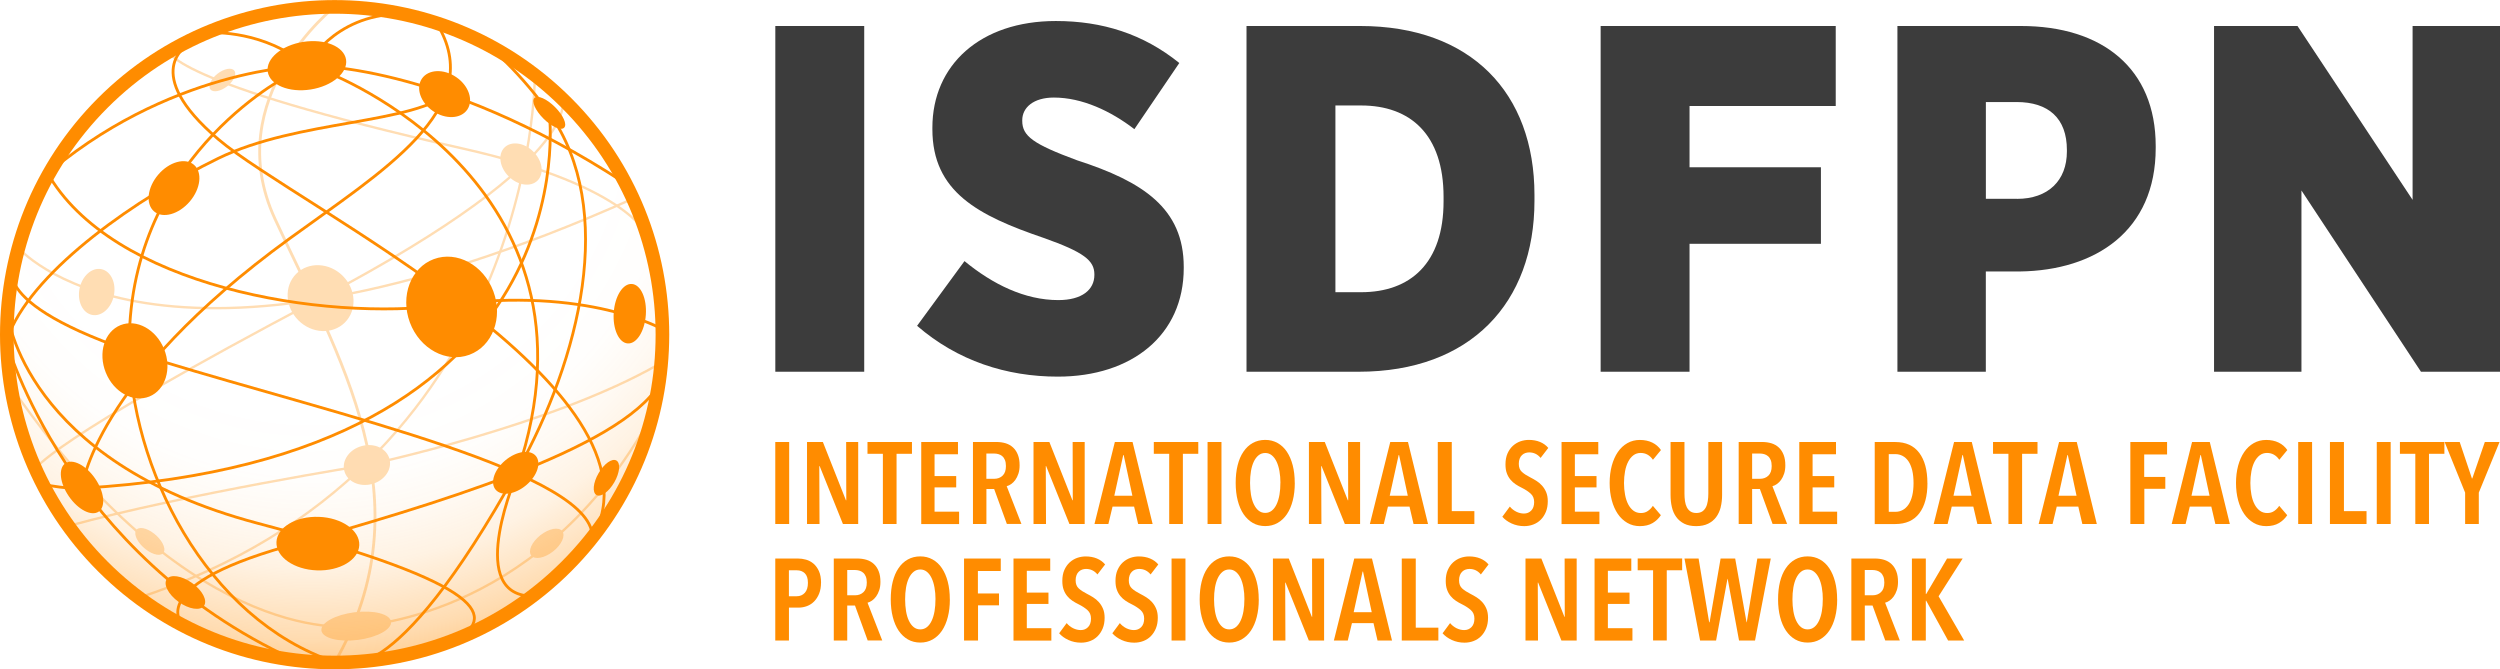 <svg viewBox="0 0 552 147.79" xmlns="http://www.w3.org/2000/svg" xmlns:xlink="http://www.w3.org/1999/xlink"><radialGradient id="a" cx="345.13" cy="461.49" gradientTransform="matrix(1.421 1.421 -1.421 1.421 270.96 -1111.31)" gradientUnits="userSpaceOnUse" r="60.78"><stop offset=".55" stop-color="#ff8c00" stop-opacity="0"/><stop offset=".67" stop-color="#ff8c00" stop-opacity=".01"/><stop offset=".75" stop-color="#ff8c00" stop-opacity=".05"/><stop offset=".83" stop-color="#ff8c00" stop-opacity=".11"/><stop offset=".89" stop-color="#ff8c00" stop-opacity=".2"/><stop offset=".96" stop-color="#ff8c00" stop-opacity=".31"/><stop offset="1" stop-color="#ff8c00" stop-opacity=".4"/></radialGradient><path d="m171.19 5.74h19.63s0 76.34 0 76.34h-19.63s0-76.34 0-76.34z" fill="#3c3c3c"/><path d="m202.49 71.94 10.47-14.29c6.22 5.12 13.31 8.61 20.72 8.61 5.23 0 7.96-2.29 7.96-5.56v-.11c0-3.06-2.29-4.91-11.23-8.07-14.4-4.91-24.54-10.14-24.54-23.99v-.33c0-13.85 10.58-23.56 27.26-23.56 10.25 0 19.3 2.84 27.26 9.27l-9.92 14.61c-5.23-4.03-11.56-6.98-17.78-6.98-4.47 0-6.98 2.18-6.98 5.02v.11c0 3.38 2.4 5.13 12.1 8.72 14.51 4.69 23.56 10.58 23.56 23.56v.22c0 14.83-11.45 23.99-27.81 23.99-11.34 0-22.14-3.49-31.08-11.23z" fill="#3c3c3c"/><path d="m275.23 5.74h25.08c24.54 0 38.5 14.83 38.5 37.3v1.31c0 22.47-14.07 37.73-38.82 37.73h-24.76s0-76.34 0-76.34zm19.63 17.56v41.22s5.67 0 5.67 0c10.91 0 18.21-6.43 18.21-20.07v-.98c0-13.74-7.31-20.18-18.21-20.18h-5.67z" fill="#3c3c3c"/><path d="m353.42 5.74h51.91s0 17.67 0 17.67h-32.28s0 13.52 0 13.52h29.01s0 16.9 0 16.9h-29.01s0 28.25 0 28.25h-19.63s0-76.34 0-76.34z" fill="#3c3c3c"/><path d="m418.95 5.74h27.26c17.99 0 29.77 9.38 29.77 26.5v.44c0 18.32-13.31 27.04-29.99 27.26h-7.52s0 22.14 0 22.14h-19.52s0-76.34 0-76.34zm26.4 38.17c6.87 0 11.02-4.03 11.02-10.47v-.33c0-6.98-4.04-10.58-11.13-10.58h-6.76s0 21.37 0 21.37h6.87z" fill="#3c3c3c"/><path d="m488.86 5.74h18.43s25.41 38.39 25.41 38.39v-38.39s19.3 0 19.3 0v76.34s-17.45 0-17.45 0l-26.39-40.02v40.02s-19.3 0-19.3 0z" fill="#3c3c3c"/><g fill="#ff8c00"><path d="m171.18 115.7v-18.11s3.07 0 3.07 0v18.11s-3.07 0-3.07 0z"/><path d="m186.12 115.7-5.14-12.79h-.08s.05 12.79.05 12.79h-2.76s0-18.11 0-18.11h3.5s5.09 12.87 5.09 12.87h.08s-.03-12.87-.03-12.87h2.66s0 18.11 0 18.11h-3.38z"/><path d="m197.96 100.2v15.5s-3.02 0-3.02 0v-15.5s-3.4 0-3.4 0v-2.61h9.82s0 2.61 0 2.61z"/><path d="m203.41 115.7v-18.11s8.11 0 8.11 0v2.71h-5.17v4.81s4.78 0 4.78 0v2.51h-4.78v5.35s5.42 0 5.42 0v2.74h-8.36z"/><path d="m222.32 115.7-2.81-7.73h-1.71v7.73h-2.97s0-18.11 0-18.11h5.17c.75 0 1.44.1 2.07.29.63.2 1.17.51 1.62.93s.81.96 1.06 1.61c.26.65.38 1.42.38 2.33 0 .7-.09 1.32-.27 1.85-.18.54-.41.99-.68 1.37-.27.37-.58.68-.91.91s-.66.39-.99.47l3.25 8.34h-3.22zm-.21-12.79c0-.55-.08-1-.23-1.36s-.35-.64-.6-.84c-.25-.21-.52-.35-.83-.44-.31-.08-.61-.13-.92-.13h-1.74v5.58s1.74 0 1.74 0c.75 0 1.37-.24 1.85-.7.49-.47.73-1.17.73-2.11z"/><path d="m236.13 115.7-5.14-12.79h-.08s.05 12.79.05 12.79h-2.76s0-18.11 0-18.11h3.5s5.09 12.87 5.09 12.87h.08s-.03-12.87-.03-12.87h2.66s0 18.11 0 18.11h-3.38z"/><path d="m251.3 115.7-.89-3.84h-4.76s-.92 3.84-.92 3.84h-3.07s4.5-18.11 4.5-18.11h3.91s4.43 18.11 4.43 18.11zm-3.19-15.22h-.1s-1.97 8.98-1.97 8.98h3.99s-1.92-8.98-1.92-8.98z"/><path d="m261.18 100.2v15.5s-3.02 0-3.02 0v-15.5s-3.4 0-3.4 0v-2.61h9.82s0 2.61 0 2.61z"/><path d="m266.63 115.7v-18.11s3.07 0 3.07 0v18.11s-3.07 0-3.07 0z"/><path d="m285.89 106.62c0 1.43-.15 2.73-.45 3.9s-.73 2.17-1.29 3.01c-.56.83-1.25 1.48-2.06 1.94s-1.72.69-2.72.69-1.94-.23-2.74-.69-1.48-1.11-2.05-1.94c-.56-.84-.99-1.84-1.29-3.01s-.45-2.47-.45-3.9.14-2.73.43-3.89.71-2.16 1.28-2.99c.56-.84 1.25-1.48 2.06-1.93s1.73-.68 2.75-.68 1.91.23 2.72.68 1.5 1.09 2.06 1.93.99 1.83 1.29 2.99.45 2.46.45 3.89zm-3.17 0c0-.92-.07-1.79-.22-2.6-.14-.81-.36-1.51-.64-2.1s-.63-1.05-1.05-1.39-.9-.51-1.45-.51-1.05.17-1.47.51-.77.81-1.05 1.39c-.28.59-.49 1.29-.63 2.1s-.2 1.68-.2 2.6.07 1.79.2 2.6c.14.81.34 1.51.63 2.11s.63 1.07 1.05 1.41.91.51 1.47.51 1.05-.17 1.47-.51.77-.81 1.05-1.41.49-1.3.63-2.11.2-1.67.2-2.6z"/><path d="m296.94 115.7-5.14-12.79h-.08s.05 12.79.05 12.79h-2.76s0-18.11 0-18.11h3.5s5.09 12.87 5.09 12.87h.08s-.03-12.87-.03-12.87h2.66s0 18.11 0 18.11h-3.38z"/><path d="m312.11 115.7-.89-3.84h-4.76s-.92 3.84-.92 3.84h-3.07s4.5-18.11 4.5-18.11h3.91s4.43 18.11 4.43 18.11zm-3.19-15.22h-.1s-1.97 8.98-1.97 8.98h3.99s-1.92-8.98-1.92-8.98z"/><path d="m317.46 115.7v-18.11s3.09 0 3.09 0v15.27s4.99 0 4.99 0v2.84z"/><path d="m340.15 101.09c-.66-.8-1.5-1.2-2.51-1.2-.29 0-.57.05-.84.14s-.52.24-.74.45c-.22.2-.4.47-.52.79-.13.32-.19.71-.19 1.15 0 .77.23 1.36.69 1.78s1.07.81 1.82 1.19c.44.22.89.48 1.36.77s.88.64 1.25 1.05.68.89.92 1.46c.24.56.36 1.23.36 2 0 .89-.14 1.67-.42 2.35s-.66 1.26-1.13 1.73-1.02.82-1.65 1.06-1.3.36-2 .36c-1.01 0-1.93-.2-2.79-.59-.85-.39-1.53-.89-2.05-1.48l1.66-2.25c.39.48.87.85 1.42 1.13.55.27 1.12.41 1.7.41.65 0 1.18-.22 1.61-.66s.64-1.07.64-1.87-.26-1.41-.77-1.87-1.16-.89-1.94-1.28c-.5-.24-.96-.5-1.39-.79s-.82-.63-1.15-1.04-.6-.87-.79-1.41c-.2-.54-.29-1.18-.29-1.93 0-.94.15-1.74.45-2.42.3-.67.69-1.23 1.18-1.68.49-.44 1.04-.77 1.65-.99.61-.21 1.24-.32 1.87-.32.92 0 1.74.15 2.47.45s1.34.74 1.83 1.32l-1.69 2.2z"/><path d="m344.79 115.7v-18.11s8.11 0 8.11 0v2.71h-5.17v4.81s4.78 0 4.78 0v2.51h-4.78v5.35s5.42 0 5.42 0v2.74h-8.36z"/><path d="m364.88 115.5c-.74.44-1.68.67-2.8.67-1.02 0-1.95-.24-2.77-.72-.83-.48-1.53-1.14-2.1-1.98s-1.02-1.85-1.33-3.01-.47-2.43-.47-3.81.16-2.66.47-3.82c.32-1.17.76-2.17 1.34-3.02s1.28-1.5 2.11-1.97 1.74-.7 2.75-.7 1.95.19 2.74.58c.79.38 1.42.93 1.92 1.65l-1.77 2.15c-.7-1.01-1.6-1.51-2.71-1.51-.61 0-1.15.17-1.61.52s-.84.82-1.15 1.42-.54 1.3-.69 2.11-.23 1.68-.23 2.6.08 1.76.23 2.57.38 1.51.69 2.11.7 1.07 1.16 1.42c.47.35 1.02.52 1.65.52.6 0 1.11-.15 1.55-.46s.8-.68 1.09-1.13l1.77 2.07c-.48.72-1.09 1.3-1.83 1.74z"/><path d="m379.94 111.97c-.21.83-.54 1.56-1 2.19s-1.05 1.11-1.78 1.47-1.61.54-2.65.54-1.92-.18-2.64-.54c-.71-.36-1.3-.85-1.75-1.47s-.78-1.35-.97-2.19c-.2-.84-.29-1.73-.29-2.69v-11.69s3.07 0 3.07 0v11.41c0 .56.04 1.1.11 1.63.08.52.21.98.41 1.37s.47.7.81.93.78.34 1.3.34.96-.12 1.3-.34c.34-.23.61-.54.81-.93s.33-.85.41-1.37.12-1.06.12-1.63v-11.41s3.04 0 3.04 0v11.69c0 .96-.1 1.85-.31 2.69z"/><path d="m391.39 115.7-2.81-7.73h-1.71v7.73h-2.97s0-18.11 0-18.11h5.17c.75 0 1.44.1 2.07.29.63.2 1.17.51 1.62.93s.81.96 1.06 1.61c.26.65.38 1.42.38 2.33 0 .7-.09 1.32-.27 1.85-.18.54-.41.99-.68 1.37-.27.37-.58.68-.91.91s-.66.39-.99.47l3.25 8.34h-3.22zm-.2-12.79c0-.55-.08-1-.23-1.36s-.35-.64-.6-.84c-.25-.21-.52-.35-.83-.44-.31-.08-.61-.13-.92-.13h-1.74v5.58s1.74 0 1.74 0c.75 0 1.37-.24 1.85-.7.49-.47.73-1.17.73-2.11z"/><path d="m397.28 115.7v-18.11s8.11 0 8.11 0v2.71h-5.17v4.81s4.78 0 4.78 0v2.51h-4.78v5.35s5.42 0 5.42 0v2.74h-8.36z"/><path d="m425.58 106.67c0 2.87-.6 5.09-1.8 6.67s-2.97 2.37-5.31 2.37h-4.53s0-18.11 0-18.11h4.55c2.32 0 4.08.8 5.28 2.39 1.2 1.6 1.8 3.82 1.8 6.69zm-3.07 0c0-1.07-.1-2.01-.29-2.81-.2-.8-.47-1.47-.83-2s-.79-.92-1.28-1.19c-.5-.26-1.03-.4-1.61-.4h-1.46v12.74s1.46 0 1.46 0c.58 0 1.12-.13 1.61-.4.49-.26.92-.66 1.28-1.19s.64-1.19.83-1.98.29-1.72.29-2.78z"/><path d="m436.6 115.7-.89-3.84h-4.76s-.92 3.84-.92 3.84h-3.07s4.5-18.11 4.5-18.11h3.91s4.43 18.11 4.43 18.11zm-3.2-15.22h-.1s-1.97 8.98-1.97 8.98h3.99s-1.92-8.98-1.92-8.98z"/><path d="m446.48 100.2v15.5s-3.02 0-3.02 0v-15.5s-3.4 0-3.4 0v-2.61h9.82s0 2.61 0 2.61z"/><path d="m459.78 115.7-.89-3.84h-4.76s-.92 3.84-.92 3.84h-3.07s4.5-18.11 4.5-18.11h3.91s4.43 18.11 4.43 18.11zm-3.2-15.22h-.1s-1.97 8.98-1.97 8.98h3.99s-1.92-8.98-1.92-8.98z"/><path d="m473.44 100.35v4.96s4.66 0 4.66 0v2.61h-4.63s0 7.78 0 7.78h-3.09s0-18.11 0-18.11h8.11s0 2.76 0 2.76h-5.04z"/><path d="m489.15 115.7-.89-3.84h-4.76s-.92 3.84-.92 3.84h-3.07s4.5-18.11 4.5-18.11h3.91s4.43 18.11 4.43 18.11zm-3.2-15.22h-.1s-1.97 8.98-1.97 8.98h3.99s-1.92-8.98-1.92-8.98z"/><path d="m503.18 115.5c-.74.44-1.68.67-2.8.67-1.02 0-1.95-.24-2.77-.72-.83-.48-1.53-1.14-2.1-1.98s-1.02-1.85-1.33-3.01-.47-2.43-.47-3.81.16-2.66.47-3.82c.32-1.17.76-2.17 1.34-3.02s1.28-1.5 2.11-1.97 1.74-.7 2.75-.7 1.95.19 2.74.58c.79.38 1.42.93 1.92 1.65l-1.77 2.15c-.7-1.01-1.6-1.51-2.71-1.51-.61 0-1.15.17-1.61.52s-.84.82-1.15 1.42-.54 1.3-.69 2.11-.23 1.68-.23 2.6.08 1.76.23 2.57.38 1.51.69 2.11.7 1.07 1.16 1.42c.47.35 1.02.52 1.65.52.6 0 1.11-.15 1.55-.46s.8-.68 1.09-1.13l1.77 2.07c-.48.72-1.09 1.3-1.83 1.74z"/><path d="m507.44 115.7v-18.11s3.07 0 3.07 0v18.11s-3.07 0-3.07 0z"/><path d="m514.45 115.7v-18.11s3.09 0 3.09 0v15.27s4.99 0 4.99 0v2.84z"/><path d="m524.79 115.7v-18.11s3.07 0 3.07 0v18.11s-3.07 0-3.07 0z"/><path d="m536.32 100.2v15.5s-3.02 0-3.02 0v-15.5s-3.4 0-3.4 0v-2.61h9.82s0 2.61 0 2.61z"/><path d="m547.32 108.77v6.93h-3.02s0-6.93 0-6.93l-4.53-11.18h3.33s2.71 8.08 2.71 8.08l.08-.05 2.76-8.03h3.25s-4.58 11.18-4.58 11.18z"/><path d="m181.28 128.66c0 .92-.14 1.73-.42 2.42s-.65 1.27-1.11 1.73-.99.8-1.58 1.02c-.6.22-1.21.33-1.83.33h-2.14v7.27h-3.02s0-18.11 0-18.11h5c.58 0 1.17.08 1.79.25.61.17 1.16.47 1.65.88.49.42.89.97 1.2 1.65s.47 1.54.47 2.56zm-2.89.04c0-.97-.23-1.67-.69-2.12-.46-.44-1.05-.66-1.77-.66h-1.74v5.73s1.74 0 1.74 0c.72 0 1.31-.25 1.77-.75s.69-1.24.69-2.2z"/><path d="m191.59 141.43-2.81-7.73h-1.71v7.73h-2.97s0-18.11 0-18.11h5.17c.75 0 1.44.1 2.07.29.63.2 1.17.51 1.62.93s.81.96 1.06 1.61c.26.65.38 1.42.38 2.33 0 .7-.09 1.32-.27 1.85-.18.54-.41.99-.68 1.37-.27.37-.58.68-.91.91s-.66.39-.99.47l3.25 8.34h-3.22zm-.2-12.8c0-.55-.08-1-.23-1.36s-.35-.64-.6-.84c-.25-.21-.52-.35-.83-.44-.31-.08-.61-.13-.92-.13h-1.74v5.58s1.74 0 1.74 0c.75 0 1.37-.24 1.85-.7.49-.47.73-1.17.73-2.11z"/><path d="m209.73 132.34c0 1.43-.15 2.73-.45 3.9s-.73 2.17-1.29 3.01c-.56.83-1.25 1.48-2.06 1.94s-1.72.69-2.72.69-1.94-.23-2.74-.69-1.48-1.11-2.05-1.94c-.56-.84-.99-1.84-1.29-3.01s-.45-2.47-.45-3.9.14-2.73.43-3.89.71-2.16 1.28-2.99c.56-.84 1.25-1.48 2.06-1.93s1.73-.68 2.75-.68 1.91.23 2.72.68 1.5 1.09 2.06 1.93.99 1.83 1.29 2.99.45 2.46.45 3.89zm-3.17 0c0-.92-.07-1.79-.22-2.6-.14-.81-.36-1.51-.64-2.1s-.63-1.05-1.05-1.39-.9-.51-1.45-.51-1.05.17-1.47.51-.77.81-1.05 1.39c-.28.59-.49 1.29-.63 2.1s-.2 1.68-.2 2.6.07 1.79.2 2.6c.14.81.34 1.51.63 2.11s.63 1.07 1.05 1.41.91.51 1.47.51 1.05-.17 1.47-.51.77-.81 1.05-1.41.49-1.3.63-2.11.2-1.67.2-2.6z"/><path d="m215.92 126.08v4.96s4.66 0 4.66 0v2.61h-4.63s0 7.78 0 7.78h-3.09s0-18.11 0-18.11h8.11s0 2.76 0 2.76h-5.04z"/><path d="m223.78 141.43v-18.11s8.11 0 8.11 0v2.71h-5.17v4.81s4.78 0 4.78 0v2.51h-4.78v5.35s5.42 0 5.42 0v2.74h-8.36z"/><path d="m242.3 126.82c-.66-.8-1.5-1.2-2.51-1.2-.29 0-.57.05-.84.14s-.52.24-.74.45c-.22.2-.4.47-.52.79-.13.32-.19.71-.19 1.15 0 .77.23 1.36.69 1.78s1.07.81 1.82 1.19c.44.22.89.48 1.36.77s.88.64 1.25 1.05.68.89.92 1.46c.24.56.36 1.23.36 2 0 .89-.14 1.67-.42 2.35s-.66 1.26-1.13 1.73-1.02.82-1.65 1.06-1.3.36-2 .36c-1.01 0-1.93-.2-2.79-.59-.85-.39-1.53-.89-2.05-1.48l1.66-2.25c.39.48.87.85 1.42 1.13.55.27 1.12.41 1.7.41.65 0 1.18-.22 1.61-.66s.64-1.07.64-1.87-.26-1.41-.77-1.87-1.16-.89-1.94-1.28c-.5-.24-.96-.5-1.39-.79s-.82-.63-1.15-1.04-.6-.87-.79-1.41c-.2-.54-.29-1.18-.29-1.93 0-.94.15-1.74.45-2.42.3-.67.69-1.23 1.18-1.68.49-.44 1.04-.77 1.65-.99.61-.21 1.24-.32 1.87-.32.92 0 1.74.15 2.47.45s1.34.74 1.83 1.32l-1.69 2.2z"/><path d="m254.04 126.82c-.66-.8-1.5-1.2-2.51-1.2-.29 0-.57.05-.84.14s-.52.24-.74.45c-.22.2-.4.47-.52.79-.13.32-.19.71-.19 1.15 0 .77.23 1.36.69 1.78s1.07.81 1.82 1.19c.44.22.89.48 1.36.77s.88.64 1.25 1.05.68.89.92 1.46c.24.56.36 1.23.36 2 0 .89-.14 1.67-.42 2.35s-.66 1.26-1.13 1.73-1.02.82-1.65 1.06-1.3.36-2 .36c-1.01 0-1.93-.2-2.79-.59-.85-.39-1.53-.89-2.05-1.48l1.66-2.25c.39.48.87.85 1.42 1.13.55.27 1.12.41 1.7.41.65 0 1.18-.22 1.61-.66s.64-1.07.64-1.87-.26-1.41-.77-1.87-1.16-.89-1.94-1.28c-.5-.24-.96-.5-1.39-.79s-.82-.63-1.15-1.04-.6-.87-.79-1.41c-.2-.54-.29-1.18-.29-1.93 0-.94.15-1.74.45-2.42.3-.67.69-1.23 1.18-1.68.49-.44 1.04-.77 1.65-.99.61-.21 1.24-.32 1.87-.32.92 0 1.74.15 2.47.45s1.34.74 1.83 1.32l-1.69 2.2z"/><path d="m258.68 141.43v-18.11s3.07 0 3.07 0v18.11s-3.07 0-3.07 0z"/><path d="m277.94 132.34c0 1.43-.15 2.73-.45 3.9s-.73 2.17-1.29 3.01c-.56.83-1.25 1.48-2.06 1.94s-1.72.69-2.72.69-1.94-.23-2.74-.69-1.48-1.11-2.05-1.94c-.56-.84-.99-1.84-1.29-3.01s-.45-2.47-.45-3.9.14-2.73.43-3.89.71-2.16 1.28-2.99c.56-.84 1.25-1.48 2.06-1.93s1.73-.68 2.75-.68 1.91.23 2.72.68 1.5 1.09 2.06 1.93.99 1.83 1.29 2.99.45 2.46.45 3.89zm-3.17 0c0-.92-.07-1.79-.22-2.6-.14-.81-.36-1.51-.64-2.1s-.63-1.05-1.05-1.39-.9-.51-1.45-.51-1.05.17-1.47.51-.77.81-1.05 1.39c-.28.59-.49 1.29-.63 2.1s-.2 1.68-.2 2.6.07 1.79.2 2.6c.14.81.34 1.51.63 2.11s.63 1.07 1.05 1.41.91.51 1.47.51 1.05-.17 1.47-.51.77-.81 1.05-1.41.49-1.3.63-2.11.2-1.67.2-2.6z"/><path d="m288.99 141.43-5.14-12.79h-.08s.05 12.79.05 12.79h-2.76s0-18.11 0-18.11h3.5s5.09 12.87 5.09 12.87h.08s-.03-12.87-.03-12.87h2.66s0 18.11 0 18.11h-3.38z"/><path d="m304.16 141.43-.89-3.84h-4.76s-.92 3.84-.92 3.84h-3.07s4.5-18.11 4.5-18.11h3.91s4.43 18.11 4.43 18.11zm-3.2-15.23h-.1s-1.97 8.98-1.97 8.98h3.99s-1.92-8.98-1.92-8.98z"/><path d="m309.51 141.43v-18.11s3.09 0 3.09 0v15.27s4.99 0 4.99 0v2.84z"/><path d="m326.96 126.82c-.66-.8-1.5-1.2-2.51-1.2-.29 0-.57.05-.84.14s-.52.24-.74.45c-.22.2-.4.47-.52.79-.13.32-.19.71-.19 1.15 0 .77.23 1.36.69 1.78s1.07.81 1.82 1.19c.44.22.89.48 1.36.77s.88.64 1.25 1.05.68.89.92 1.46c.24.56.36 1.23.36 2 0 .89-.14 1.67-.42 2.35s-.66 1.26-1.13 1.73-1.02.82-1.65 1.06-1.3.36-2 .36c-1.01 0-1.93-.2-2.79-.59-.85-.39-1.53-.89-2.05-1.48l1.66-2.25c.39.48.87.85 1.42 1.13.55.27 1.12.41 1.7.41.65 0 1.18-.22 1.61-.66s.64-1.07.64-1.87-.26-1.41-.77-1.87-1.16-.89-1.94-1.28c-.5-.24-.96-.5-1.39-.79s-.82-.63-1.15-1.04-.6-.87-.79-1.41c-.2-.54-.29-1.18-.29-1.93 0-.94.15-1.74.45-2.42.3-.67.69-1.23 1.18-1.68.49-.44 1.04-.77 1.65-.99.61-.21 1.24-.32 1.87-.32.92 0 1.74.15 2.47.45s1.34.74 1.83 1.32l-1.69 2.2z"/><path d="m344.76 141.43-5.14-12.79h-.08s.05 12.79.05 12.79h-2.76s0-18.11 0-18.11h3.5s5.09 12.87 5.09 12.87h.08s-.03-12.87-.03-12.87h2.66s0 18.11 0 18.11h-3.38z"/><path d="m352.08 141.43v-18.11s8.11 0 8.11 0v2.71h-5.17v4.81s4.78 0 4.78 0v2.51h-4.78v5.35s5.42 0 5.42 0v2.74h-8.36z"/><path d="m368.02 125.92v15.5s-3.02 0-3.02 0v-15.5s-3.4 0-3.4 0v-2.61h9.82s0 2.61 0 2.61z"/><path d="m387.51 141.43h-3.53s-2.51-13.61-2.51-13.61h-.05s-2.51 13.61-2.51 13.61h-3.53s-3.45-18.11-3.45-18.11h3.12s2.33 14.07 2.33 14.07h.1s2.43-14.07 2.43-14.07h3.22s2.51 14.07 2.51 14.07h.05s2.33-14.07 2.33-14.07h2.97s-3.48 18.11-3.48 18.11z"/><path d="m405.65 132.34c0 1.43-.15 2.73-.45 3.9s-.73 2.17-1.29 3.01c-.56.83-1.25 1.48-2.06 1.94s-1.72.69-2.72.69-1.94-.23-2.74-.69-1.48-1.11-2.05-1.94c-.56-.84-.99-1.84-1.29-3.01s-.45-2.47-.45-3.9.14-2.73.43-3.89.71-2.16 1.28-2.99c.56-.84 1.25-1.48 2.06-1.93s1.73-.68 2.75-.68 1.91.23 2.72.68 1.5 1.09 2.06 1.93.99 1.83 1.29 2.99.45 2.46.45 3.89zm-3.17 0c0-.92-.07-1.79-.22-2.6-.14-.81-.36-1.51-.64-2.1s-.63-1.05-1.05-1.39-.9-.51-1.45-.51-1.05.17-1.47.51-.77.81-1.05 1.39c-.28.59-.49 1.29-.63 2.1s-.2 1.68-.2 2.6.07 1.79.2 2.6c.14.81.34 1.51.63 2.11s.63 1.07 1.05 1.41.91.51 1.47.51 1.05-.17 1.47-.51.77-.81 1.05-1.41.49-1.3.63-2.11.2-1.67.2-2.6z"/><path d="m416.27 141.43-2.81-7.73h-1.71v7.73h-2.97s0-18.11 0-18.11h5.17c.75 0 1.44.1 2.07.29.63.2 1.17.51 1.62.93s.81.96 1.06 1.61c.26.65.38 1.42.38 2.33 0 .7-.09 1.32-.27 1.85-.18.54-.41.99-.68 1.37-.27.37-.58.68-.91.91s-.66.39-.99.47l3.25 8.34h-3.22zm-.21-12.8c0-.55-.08-1-.23-1.36s-.35-.64-.6-.84c-.25-.21-.52-.35-.83-.44-.31-.08-.61-.13-.92-.13h-1.74v5.58s1.74 0 1.74 0c.75 0 1.37-.24 1.85-.7.49-.47.73-1.17.73-2.11z"/><path d="m430.14 141.43-4.84-8.8h-.08v8.8h-3.07s0-18.11 0-18.11h3.07s0 7.85 0 7.85h.08s4.61-7.85 4.61-7.85h3.45s-5.32 8.34-5.32 8.34l5.65 9.77z"/></g><circle cx="73.9" cy="73.9" fill="url(#a)" r="72.39" transform="matrix(.707 -.707 .707 .707 -30.61 73.9)"/><g opacity=".3"><g fill="#ff8c00"><path d="m118.69 39.87c1.51-1.51 1.1-4.36-.92-6.38-2.01-2.01-4.87-2.42-6.38-.92-1.51 1.51-1.1 4.36.92 6.38 2.01 2.01 4.87 2.42 6.38.92z"/><path d="m20.32 69.53c2.09.43 4.25-1.48 4.82-4.27s-.66-5.4-2.75-5.83-4.25 1.48-4.82 4.27.66 5.4 2.75 5.83z"/><path d="m46.46 19.74c.6.76 2.26.44 3.72-.7 1.45-1.15 2.15-2.69 1.55-3.45s-2.26-.44-3.72.7c-1.45 1.15-2.15 2.69-1.55 3.45z"/><path d="m117.3 122.66c.78.99 2.94.58 4.83-.91s2.79-3.5 2.01-4.48c-.78-.99-2.94-.58-4.83.91s-2.79 3.5-2.01 4.48z"/><path d="m29.89 117.52c-.18 1.19 1.1 3.06 2.87 4.18 1.76 1.12 3.34 1.06 3.52-.13s-1.1-3.06-2.87-4.18c-1.76-1.12-3.34-1.06-3.52.13z"/><path d="m86 101.35c-.61-2.32-3.34-3.61-6.1-2.87-2.75.73-4.49 3.2-3.87 5.52.61 2.32 3.34 3.61 6.1 2.87 2.75-.73 4.49-3.2 3.87-5.52z"/><path d="m86.34 137.27c-.21-1.69-3.83-2.62-8.07-2.08s-7.51 2.34-7.3 4.02c.21 1.69 3.83 2.62 8.07 2.08s7.51-2.34 7.3-4.02z"/><path d="m76.16 71.2c2.71-2.71 2.5-7.31-.47-10.28s-7.57-3.18-10.28-.47-2.5 7.31.47 10.28 7.57 3.18 10.28.47z"/></g><path d="m145.46 80.42c-23.79 13.68-64.44 22.25-64.44 22.25s-39.66 6.3-65.83 13.44" fill="none" stroke="#ff8c00" stroke-miterlimit="10" stroke-width=".53"/><path d="m124.04 20.94s7.69 12.75-53.26 44.89c-60.95 32.14-63.03 37.79-63.03 37.79" fill="none" stroke="#ff8c00" stroke-miterlimit="10" stroke-width=".53"/><path d="m3.88 54.55s30.34 36.58 135.92-10.71" fill="none" stroke="#ff8c00" stroke-miterlimit="10" stroke-width=".53"/><path d="m118.1 16.77s.3 86.85-88.04 115.4" fill="none" stroke="#ff8c00" stroke-miterlimit="10" stroke-width=".53"/><path d="m37.2 11.12s-.89 6.84 65.14 21.71c37.45 8.44 40.75 19.63 40.75 19.63" fill="none" stroke="#ff8c00" stroke-miterlimit="10" stroke-width=".53"/><path d="m2.99 86.17c40.45 57.9 75.66 52.06 75.66 52.06s38.94-.91 63.93-44.13" fill="none" stroke="#ff8c00" stroke-miterlimit="10" stroke-width=".53"/><path d="m73.9 1.5s-25.53 20.05-13.2 46.8c13.98 30.34 33.84 62.13 13.2 97.99" fill="none" stroke="#ff8c00" stroke-miterlimit="10" stroke-width=".63"/></g><path d="m42.82 36.38c-1.92-1.64-5.45-.66-7.88 2.18-2.43 2.85-2.84 6.48-.92 8.12s5.45.66 7.88-2.18c2.43-2.85 2.84-6.48.92-8.12z" fill="#ff8c00"/><path d="m26.61 71.79c-3.55 1.44-5.01 6.13-3.25 10.48s6.07 6.71 9.62 5.28c3.55-1.44 5.01-6.13 3.25-10.48s-6.07-6.71-9.62-5.28z" fill="#ff8c00"/><path d="m14.42 102.3c-1.59 1.1-1.23 4.38.81 7.32 2.04 2.95 4.98 4.44 6.57 3.34s1.23-4.38-.81-7.32c-2.04-2.95-4.98-4.44-6.57-3.34z" fill="#ff8c00"/><path d="m138.6 75.83c1.96.14 3.75-2.69 4-6.32s-1.13-6.68-3.09-6.81c-1.96-.14-3.75 2.69-4 6.32s1.13 6.68 3.09 6.81z" fill="#ff8c00"/><path d="m103.18 24.2c1.41-2.07.32-5.28-2.45-7.17s-6.15-1.74-7.57.33c-1.41 2.07-.32 5.28 2.45 7.17s6.15 1.74 7.57-.33z" fill="#ff8c00"/><path d="m124.56 28.2c.71-.71-.19-2.75-2.01-4.56-1.81-1.81-3.86-2.71-4.56-2.01s.19 2.75 2.01 4.56c1.81 1.81 3.86 2.71 4.56 2.01z" fill="#ff8c00"/><path d="m103.65 78.33c5.09-1.89 7.46-8.16 5.29-13.99s-8.06-9.02-13.15-7.13-7.46 8.16-5.29 13.99 8.06 9.02 13.15 7.13z" fill="#ff8c00"/><path d="m79.33 120.36c.12-3.27-3.88-6.06-8.93-6.24s-9.24 2.32-9.36 5.58c-.12 3.27 3.88 6.06 8.93 6.24s9.24-2.32 9.36-5.58z" fill="#ff8c00"/><path d="m76.41 13.15c-.46-2.9-4.69-4.65-9.47-3.9-4.77.75-8.27 3.71-7.82 6.61.46 2.9 4.69 4.65 9.47 3.9 4.77-.75 8.27-3.71 7.82-6.61z" fill="#ff8c00"/><path d="m45.04 133.77c.83-1.15-.34-3.4-2.61-5.03s-4.77-2.02-5.6-.87.34 3.4 2.61 5.03 4.77 2.02 5.6.87z" fill="#ff8c00"/><path d="m118.31 100.67c-1.27-1.51-4.29-1.07-6.74.98-2.45 2.06-3.41 4.95-2.14 6.47 1.27 1.51 4.29 1.07 6.74-.98 2.45-2.06 3.41-4.95 2.14-6.47z" fill="#ff8c00"/><path d="m136.1 101.68c-.96-.55-2.72.7-3.94 2.81-1.22 2.1-1.42 4.26-.46 4.81s2.72-.7 3.94-2.81c1.21-2.1 1.42-4.26.46-4.81z" fill="#ff8c00"/><circle cx="73.9" cy="73.9" fill="none" r="72.39" stroke="#ff8c00" stroke-miterlimit="10" stroke-width="3.01" transform="matrix(.707 -.707 .707 .707 -30.61 73.9)"/><path d="m146.25 72.69s-16.56-9.52-47.49-5.35c-27.46 3.7-74.27-4.08-88.4-29.37" fill="none" stroke="#ff8c00" stroke-miterlimit="10" stroke-width=".63"/><path d="m41.46 9.93s-10.71 5.95 6.74 20.82 100.81 55.13 82.62 88.04" fill="none" stroke="#ff8c00" stroke-miterlimit="10" stroke-width=".63"/><path d="m18.11 107.63s2.43-23.45 45.85-54.97c20.42-14.87 43.13-28.45 33.01-46.6" fill="none" stroke="#ff8c00" stroke-miterlimit="10" stroke-width=".63"/><path d="m3.09 58.21s-7.34 9.32 32.12 21.41c39.46 12.1 96.96 24.98 95.57 39.46" fill="none" stroke="#ff8c00" stroke-miterlimit="10" stroke-width=".63"/><path d="m1.5 75.66s13.02 46.79 63.22 69.9" fill="none" stroke="#ff8c00" stroke-miterlimit="10" stroke-width=".63"/><path d="m99.95 20.04c-8.67 7.56-34.01 6.25-51.85 14.97-17.84 8.73-40.05 24.19-46 38.47" fill="none" stroke="#ff8c00" stroke-miterlimit="10" stroke-width=".63"/><path d="m64.56 16.18s-34.62 16.84-35.99 57.4c-.89 26.47 14.87 60.67 42.83 71.68" fill="none" stroke="#ff8c00" stroke-miterlimit="10" stroke-width=".63"/><path d="m75.46 146.05s10.81 8.33 38.86-42.23c13.61-24.53 22.03-57.47 6.95-78.9-8.14-11.12-14.68-15.68-14.68-15.68" fill="none" stroke="#ff8c00" stroke-miterlimit="10" stroke-width=".63"/><path d="m1.7 69.52s3.57 32.32 55.12 46 52.94 20.82 43.23 26.17" fill="none" stroke="#ff8c00" stroke-miterlimit="10" stroke-width=".63"/><path d="m40.57 138.32s-9.52-8.53 22.6-17.65 73.56-21.22 82.49-35.89" fill="none" stroke="#ff8c00" stroke-miterlimit="10" stroke-width=".63"/><path d="m121.28 24.92s9.91 76.32-103.12 82.87c0 0-2.97.3-8.92-.89" fill="none" stroke="#ff8c00" stroke-miterlimit="10" stroke-width=".63"/><path d="m8.94 39.67c27.96-24.69 58.83-25.16 58.83-25.16s28.91-1.01 69.95 25.76" fill="none" stroke="#ff8c00" stroke-miterlimit="10" stroke-width=".63"/><path d="m67.77 14.51s5.71-11.12 20.28-11.42" fill="none" stroke="#ff8c00" stroke-miterlimit="10" stroke-width=".63"/><path d="m45.82 7.25s10.71-.89 20.22 5.95" fill="none" stroke="#ff8c00" stroke-miterlimit="10" stroke-width=".63"/><path d="m71.99 15.88s63.95 24.09 42.23 88.34" fill="none" stroke="#ff8c00" stroke-miterlimit="10" stroke-width=".63"/><path d="m114.23 104.51s-11.3 25.88 2.38 27.07" fill="none" stroke="#ff8c00" stroke-miterlimit="10" stroke-width=".63"/></svg>